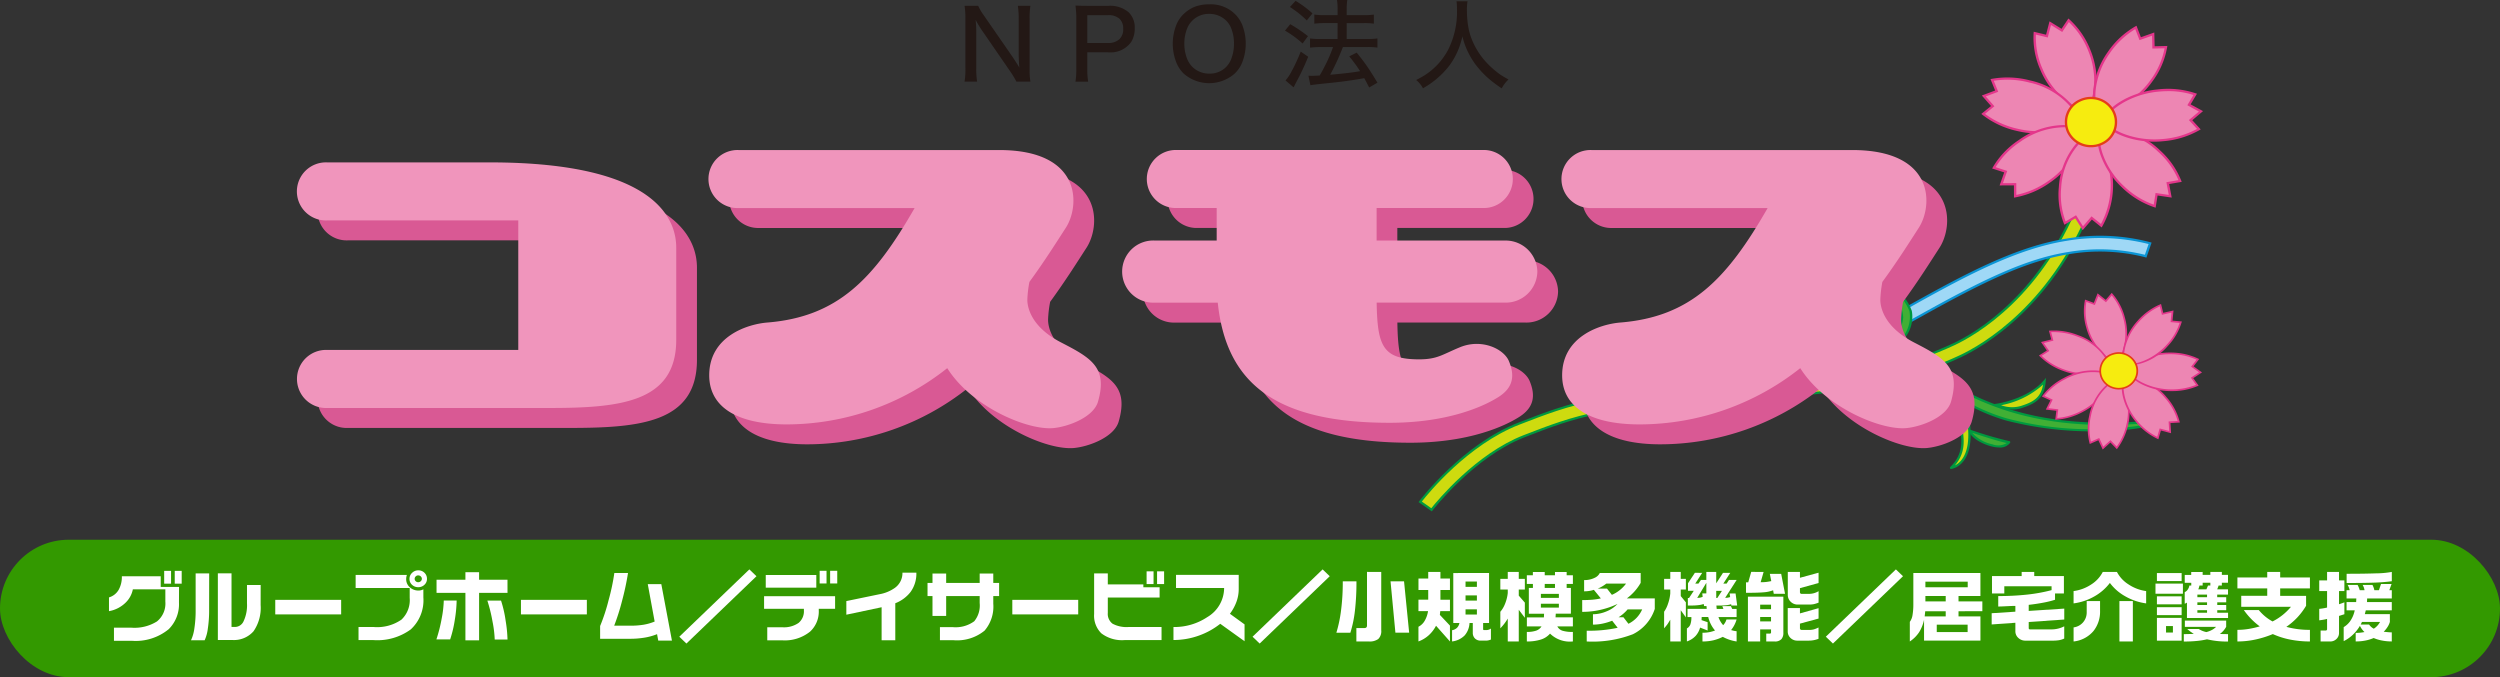 <svg xmlns="http://www.w3.org/2000/svg" width="295.35" height="79.999" viewBox="0 0 295.35 79.999">
  <rect x="0" y="0" width="295.35" height="79.999" fill="#333333" stroke="none"/>
  <g id="ヘッダーロゴ_svg_1" data-name="ヘッダーロゴ@svg*1" transform="translate(-390.999 -18)">
    <g id="ロゴ" transform="translate(390.999 18)">
      <g id="グループ_4023" data-name="グループ 4023" transform="translate(35.083 2.186)">
        <g id="グループ_4015" data-name="グループ 4015" transform="translate(132.504)">
          <g id="グループ_4005" data-name="グループ 4005">
            <g id="グループ_3989" data-name="グループ 3989" transform="translate(72.645)">
              <path id="パス_1272" data-name="パス 1272" d="M763.181,183.036l-1.373-.853-.394,1.527-1.434-.347a9.163,9.163,0,0,0,.766,4.233c1.329,3.23,4.245,5.149,5.251,4.766s1.766-3.7.437-6.932a9.46,9.46,0,0,0-2.454-3.589Z" transform="translate(-759.82 -181.63)" fill="#ed86b3"/>
              <path id="パス_1273" data-name="パス 1273" d="M765.651,192.462a4.168,4.168,0,0,1-2.3-1.109,9.762,9.762,0,0,1-2.786-3.792,9.278,9.278,0,0,1-.775-4.291l.011-.162,1.46.353.408-1.579,1.42.883.813-1.219.123.111a9.592,9.592,0,0,1,2.488,3.638c1.334,3.24.632,6.671-.515,7.109A1,1,0,0,1,765.651,192.462Zm-5.588-9.012a9.1,9.1,0,0,0,.766,4.012,9.491,9.491,0,0,0,2.707,3.685c1.1.9,1.976,1.151,2.362,1.005.917-.349,1.646-3.625.357-6.757a9.389,9.389,0,0,0-2.3-3.428l-.783,1.173-1.326-.824-.381,1.474Z" transform="translate(-759.772 -181.547)" fill="#e4368b"/>
            </g>
            <g id="グループ_3990" data-name="グループ 3990" transform="translate(66.484 6.957)">
              <path id="パス_1274" data-name="パス 1274" d="M753.384,192.939l-1.52.571,1.056,1.2-1.131.916a10,10,0,0,0,4.015,1.882c3.5.852,6.824-.3,7.088-1.309s-2.086-3.543-5.586-4.4a10.244,10.244,0,0,0-4.459-.189Z" transform="translate(-751.569 -191.318)" fill="#ed86b3"/>
              <path id="パス_1275" data-name="パス 1275" d="M758.214,197.889a10.672,10.672,0,0,1-2.52-.3,10.16,10.16,0,0,1-4.071-1.909l-.129-.1,1.153-.933-1.092-1.241,1.572-.591-.547-1.349.165-.031a10.41,10.41,0,0,1,4.521.19,9.2,9.2,0,0,1,5.387,3.438,1.519,1.519,0,0,1,.3,1.122c-.15.575-1.083,1.13-2.433,1.45A10.141,10.141,0,0,1,758.214,197.889Zm-6.281-2.317a9.968,9.968,0,0,0,3.829,1.753,10.229,10.229,0,0,0,4.69.042c1.4-.331,2.126-.868,2.228-1.254a1.306,1.306,0,0,0-.269-.917,8.9,8.9,0,0,0-5.214-3.314,10.179,10.179,0,0,0-4.232-.217l.526,1.3-1.468.551,1.02,1.16Z" transform="translate(-751.494 -191.264)" fill="#e4368b"/>
            </g>
            <g id="グループ_3991" data-name="グループ 3991" transform="translate(79.682 0.856)">
              <path id="パス_1276" data-name="パス 1276" d="M776.421,185.383l-.039-1.572-1.532.542-.51-1.334a9.754,9.754,0,0,0-3.209,2.988c-2.03,2.87-2.041,6.27-1.147,6.854s4.174-.674,6.2-3.548a9.282,9.282,0,0,0,1.71-3.966Z" transform="translate(-769.276 -182.821)" fill="#ed86b3"/>
              <path id="パス_1277" data-name="パス 1277" d="M770.547,193.062a1.262,1.262,0,0,1-.691-.167c-.5-.329-.732-1.387-.584-2.7a9.5,9.5,0,0,1,1.693-4.345,9.888,9.888,0,0,1,3.255-3.028l.144-.082.52,1.359,1.584-.561.041,1.627,1.5-.036-.026.16a9.434,9.434,0,0,1-1.732,4.021C774.561,191.711,771.959,193.061,770.547,193.062Zm3.671-9.921A9.683,9.683,0,0,0,771.2,186a9.22,9.22,0,0,0-1.646,4.223c-.156,1.377.12,2.22.462,2.444.816.534,4.043-.727,6.01-3.512a9.237,9.237,0,0,0,1.659-3.751l-1.447.034-.038-1.519-1.48.524Z" transform="translate(-769.228 -182.742)" fill="#e4368b"/>
            </g>
            <g id="グループ_3992" data-name="グループ 3992" transform="translate(0 20.165)">
              <path id="パス_1278" data-name="パス 1278" d="M662.422,246.71l1.343.946c.048-.065,4.9-6.356,10.941-8.7,6.114-2.369,9.483-3.674,24.951-4.377,15.278-.7,21.774-2.834,26.519-5.039,2.58-1.2,11.363-6.116,16.055-19.069l-1.572-.525c-4.479,12.373-12.77,17.024-15.205,18.156-4.585,2.131-10.894,4.2-25.876,4.879-15.745.72-19.209,2.058-25.5,4.493C667.6,239.989,662.631,246.436,662.422,246.71Z" transform="translate(-662.229 -209.779)" fill="#cedb0f"/>
              <path id="パス_1279" data-name="パス 1279" d="M663.73,247.775l-1.568-1.1.082-.108c.208-.273,5.171-6.74,11.719-9.279,6.294-2.438,9.761-3.781,25.54-4.5,14.958-.681,21.251-2.741,25.823-4.866,2.422-1.125,10.674-5.756,15.135-18.08l.045-.126,1.834.613-.045.127c-4.708,13-13.532,17.94-16.125,19.145-4.759,2.212-11.271,4.354-26.573,5.052-15.448.7-18.807,2-24.906,4.368-5.989,2.32-10.833,8.587-10.879,8.649Zm-1.18-1.161,1.119.788c.677-.852,5.287-6.453,10.918-8.634,6.127-2.373,9.5-3.681,25-4.387,15.251-.7,21.733-2.827,26.465-5.026,2.56-1.189,11.254-6.058,15.938-18.867l-1.31-.438c-4.506,12.327-12.791,16.974-15.229,18.106-4.6,2.137-10.923,4.209-25.931,4.892-15.732.719-19.184,2.056-25.45,4.483C667.966,239.9,663.249,245.721,662.551,246.615Z" transform="translate(-662.162 -209.712)" fill="#00993f"/>
            </g>
            <g id="グループ_3993" data-name="グループ 3993" transform="translate(67.764 12.551)">
              <path id="パス_1280" data-name="パス 1280" d="M754.887,204.677l-.524,1.491,1.634-.006.006,1.422a10.1,10.1,0,0,0,4.075-1.752c2.929-2.032,4.148-5.221,3.514-6.065s-4.161-.74-7.091,1.292a9.6,9.6,0,0,0-3.013,3.167Z" transform="translate(-753.284 -199.132)" fill="#ed86b3"/>
              <path id="パス_1281" data-name="パス 1281" d="M755.794,207.691l-.007-1.449-1.69.007.543-1.541-1.425-.462.08-.142a9.769,9.769,0,0,1,3.055-3.212,9.462,9.462,0,0,1,6.2-1.76,1.65,1.65,0,0,1,1.084.5c.361.481.2,1.526-.409,2.726a9.837,9.837,0,0,1-3.138,3.527,10.245,10.245,0,0,1-4.131,1.776Zm.272-1.72.007,1.394a10.031,10.031,0,0,0,3.853-1.7,9.556,9.556,0,0,0,3.05-3.428c.636-1.243.676-2.126.433-2.449a1.423,1.423,0,0,0-.9-.391,9.152,9.152,0,0,0-5.993,1.713,9.59,9.59,0,0,0-2.891,2.981l1.372.444-.507,1.44Z" transform="translate(-753.214 -199.078)" fill="#e4368b"/>
            </g>
            <g id="グループ_3994" data-name="グループ 3994" transform="translate(75.609 13.719)">
              <path id="パス_1282" data-name="パス 1282" d="M765.826,210.471l.849,1.343,1.045-1.211,1.134.916a9.245,9.245,0,0,0,1.227-4.132c.266-3.464-1.489-6.411-2.57-6.488s-3.264,2.59-3.531,6.054a9.161,9.161,0,0,0,.583,4.258Z" transform="translate(-763.803 -200.763)" fill="#ed86b3"/>
              <path id="パス_1283" data-name="パス 1283" d="M766.609,211.993l-.878-1.389-1.287.753-.06-.151a9.3,9.3,0,0,1-.592-4.316,8.7,8.7,0,0,1,2.586-5.7,1.658,1.658,0,0,1,1.1-.478c.615.044,1.346.83,1.907,2.053a9.882,9.882,0,0,1-.453,8.767l-.083.142-1.156-.932Zm-.784-1.761.82,1.3,1.009-1.17,1.112.9a9.641,9.641,0,0,0,.358-8.382c-.58-1.267-1.258-1.864-1.672-1.893a1.422,1.422,0,0,0-.89.412,8.412,8.412,0,0,0-2.489,5.516,9.09,9.09,0,0,0,.514,4.047Z" transform="translate(-763.755 -200.709)" fill="#e4368b"/>
            </g>
            <g id="グループ_3995" data-name="グループ 3995" transform="translate(80.224 12.933)">
              <path id="パス_1284" data-name="パス 1284" d="M776.971,207.5l1.614.238-.29-1.549,1.455-.253a9.5,9.5,0,0,0-2.5-3.555c-2.589-2.425-6.066-3.023-6.817-2.277s-.039,4.072,2.55,6.493a9.92,9.92,0,0,0,3.766,2.307Z" transform="translate(-770.005 -199.665)" fill="#ed86b3"/>
              <path id="パス_1285" data-name="パス 1285" d="M776.812,209.028l-.159-.052a10.071,10.071,0,0,1-3.817-2.338,9.666,9.666,0,0,1-2.565-3.931c-.423-1.273-.419-2.328.013-2.754a1.666,1.666,0,0,1,1.151-.342,9.428,9.428,0,0,1,5.865,2.616,9.646,9.646,0,0,1,2.534,3.6l.059.152-1.482.258.3,1.6-1.67-.246Zm-5.324-9.146h-.051a1.437,1.437,0,0,0-.953.259c-.289.286-.385,1.165.054,2.484a9.385,9.385,0,0,0,2.493,3.819,9.859,9.859,0,0,0,3.554,2.222l.22-1.376,1.558.23-.28-1.5,1.426-.248a9.454,9.454,0,0,0-2.407-3.354A9.1,9.1,0,0,0,771.487,199.882Z" transform="translate(-769.956 -199.612)" fill="#e4368b"/>
            </g>
            <g id="グループ_3996" data-name="グループ 3996" transform="translate(80.975 8.313)">
              <path id="パス_1286" data-name="パス 1286" d="M781.249,196.909l1.228-1.039-1.419-.777.735-1.234a10.2,10.2,0,0,0-4.44-.445c-3.593.35-6.306,2.525-6.2,3.561s3.22,2.642,6.812,2.295a10.141,10.141,0,0,0,4.258-1.3Z" transform="translate(-771.013 -193.213)" fill="#ed86b3"/>
              <path id="パス_1287" data-name="パス 1287" d="M776.914,199.4c-3.175,0-5.834-1.4-5.945-2.465-.124-1.181,2.719-3.358,6.323-3.709a10.351,10.351,0,0,1,4.5.452l.159.054-.749,1.256,1.467.8-1.27,1.075.995,1.085-.144.084a10.3,10.3,0,0,1-4.316,1.314C777.59,199.383,777.249,199.4,776.914,199.4Zm1.666-5.97c-.4,0-.823.022-1.26.065-3.483.339-6.17,2.469-6.072,3.413s3.178,2.509,6.659,2.174a10.093,10.093,0,0,0,4.053-1.193L781,196.842l1.185-1-1.369-.751.721-1.21A9.5,9.5,0,0,0,778.58,193.429Z" transform="translate(-770.965 -193.159)" fill="#e4368b"/>
            </g>
            <g id="グループ_3997" data-name="グループ 3997" transform="translate(76.343 9.254)">
              <path id="パス_1288" data-name="パス 1288" d="M770.552,196.273a2.8,2.8,0,0,1-1.378,3.8,3.01,3.01,0,0,1-3.95-1.322,2.8,2.8,0,0,1,1.378-3.8A3.011,3.011,0,0,1,770.552,196.273Z" transform="translate(-764.789 -194.527)" fill="#f6ec0f"/>
              <path id="パス_1289" data-name="パス 1289" d="M767.841,200.435a3.112,3.112,0,0,1-2.792-1.682,2.937,2.937,0,0,1,1.442-3.983,3.192,3.192,0,0,1,2.369-.13,3.042,3.042,0,0,1,1.77,1.519h0a2.934,2.934,0,0,1-1.443,3.979A3.194,3.194,0,0,1,767.841,200.435Zm-.005-5.692a2.892,2.892,0,0,0-1.222.271,2.67,2.67,0,0,0-1.312,3.621,2.872,2.872,0,0,0,3.762,1.259,2.667,2.667,0,0,0,1.313-3.617h0a2.77,2.77,0,0,0-1.61-1.382A2.938,2.938,0,0,0,767.836,194.744Z" transform="translate(-764.741 -194.473)" fill="#e53d19"/>
            </g>
            <g id="グループ_3998" data-name="グループ 3998" transform="translate(29.792 25.684)">
              <path id="パス_1290" data-name="パス 1290" d="M702.453,232.15c.115.088,2.865,2.121,8.824,2.259,4.49.1,11.375-2.423,20.464-7.492,7.525-4.2,12.549-6.625,17.536-7.416a21.8,21.8,0,0,1,9.087.367l.525-1.519a23.092,23.092,0,0,0-9.884-.425c-5.764.912-11.606,3.986-18.1,7.608-8.821,4.923-15.412,7.37-19.59,7.275-5.352-.121-7.812-1.9-7.838-1.917Z" transform="translate(-702.259 -217.473)" fill="#9fd8f6"/>
              <path id="パス_1291" data-name="パス 1291" d="M711.469,234.493c-.089,0-.175,0-.262,0-6.02-.138-8.792-2.2-8.907-2.287l-.108-.082,1.2-1.471.109.083c.024.017,2.453,1.768,7.755,1.888,4.166.094,10.721-2.347,19.518-7.257,6.506-3.63,12.363-6.709,18.147-7.624a23.412,23.412,0,0,1,9.951.43l.13.043-.613,1.771-.132-.042a21.628,21.628,0,0,0-9.021-.362c-4.97.789-9.981,3.21-17.49,7.4C722.8,231.967,715.986,234.493,711.469,234.493Zm-8.886-2.421c.571.388,3.293,2.028,8.631,2.151,4.459.1,11.321-2.415,20.391-7.474,7.537-4.206,12.572-6.637,17.583-7.432a22.273,22.273,0,0,1,9.021.333l.438-1.267a23.522,23.522,0,0,0-9.686-.38c-5.737.908-11.57,3.975-18.052,7.591-8.678,4.842-15.211,7.3-19.426,7.3-.08,0-.159,0-.238,0-4.744-.107-7.258-1.521-7.805-1.869Z" transform="translate(-702.192 -217.421)" fill="#0a94d4"/>
            </g>
            <g id="グループ_4004" data-name="グループ 4004" transform="translate(50.967 31.358)">
              <g id="グループ_3999" data-name="グループ 3999" transform="translate(14.047 17.22)">
                <path id="パス_1292" data-name="パス 1292" d="M749.7,249.585a43.851,43.851,0,0,0,4.617,1.345s-.467.765-1.993.378S749.807,250.086,749.7,249.585Z" transform="translate(-749.566 -249.451)" fill="#41af35"/>
                <path id="パス_1293" data-name="パス 1293" d="M753.084,251.5a3.428,3.428,0,0,1-.839-.115c-1.53-.387-2.6-1.249-2.723-1.826a.13.13,0,0,1,.045-.127.143.143,0,0,1,.137-.025,43.912,43.912,0,0,0,4.585,1.339.137.137,0,0,1,.109.073.128.128,0,0,1-.005.127A1.474,1.474,0,0,1,753.084,251.5Zm-3.172-1.739a4.342,4.342,0,0,0,2.4,1.366,1.9,1.9,0,0,0,1.683-.157C752.971,250.769,750.73,250.033,749.912,249.76Z" transform="translate(-749.518 -249.398)" fill="#00993f"/>
              </g>
              <g id="グループ_4000" data-name="グループ 4000" transform="translate(0 7.227)">
                <path id="パス_1294" data-name="パス 1294" d="M730.831,240.682s2.408-4.486,5-4.978c3.575-.679,3.477,3.406,10.873,6.479,6.181,2.567,12.75,3.037,20.187,2.3l.06.291a38.438,38.438,0,0,1-17.783-.5c-7.455-1.917-10.357-7.968-13.634-7.346C733.8,237.257,730.831,240.682,730.831,240.682Z" transform="translate(-730.692 -235.495)" fill="#41af35"/>
                <path id="パス_1295" data-name="パス 1295" d="M759.3,245.634a41.117,41.117,0,0,1-10.215-1.284,22.327,22.327,0,0,1-8.791-4.94c-1.845-1.5-3.3-2.686-4.779-2.4-1.665.316-4.6,3.674-4.628,3.709a.141.141,0,0,1-.182.025.13.13,0,0,1-.047-.172c.1-.185,2.469-4.55,5.1-5.048,1.863-.354,2.765.532,4.13,1.871a19.57,19.57,0,0,0,6.825,4.616c5.679,2.36,12.071,3.086,20.118,2.29a.133.133,0,0,1,.15.107l.06.291a.133.133,0,0,1-.1.155A33.3,33.3,0,0,1,759.3,245.634ZM735.963,236.7c1.426,0,2.809,1.125,4.512,2.509a22.087,22.087,0,0,0,8.684,4.886,39.012,39.012,0,0,0,17.586.531l-.01-.047c-8.034.78-14.435.043-20.13-2.323a19.811,19.811,0,0,1-6.912-4.674c-1.35-1.324-2.168-2.123-3.879-1.8-1.682.319-3.313,2.413-4.206,3.761,1.029-1.051,2.692-2.578,3.856-2.8A2.64,2.64,0,0,1,735.963,236.7Z" transform="translate(-730.644 -235.442)" fill="#00993f"/>
              </g>
              <g id="グループ_4001" data-name="グループ 4001" transform="translate(16.962 11.099)">
                <path id="パス_1296" data-name="パス 1296" d="M754,244.186s3.628-.5,5.607-2.776c-.148,2.03-1.308,2.574-2.731,3.035A4,4,0,0,1,754,244.186Z" transform="translate(-753.581 -241.008)" fill="#cedb0f"/>
                <path id="パス_1297" data-name="パス 1297" d="M755.665,244.587a4.276,4.276,0,0,1-1.874-.445l-.356-.193.4-.056c.036-.005,3.6-.516,5.52-2.728l.275-.316-.03.412c-.155,2.118-1.371,2.68-2.825,3.151A3.545,3.545,0,0,1,755.665,244.587Zm-1.336-.508a3.732,3.732,0,0,0,2.36.08c1.3-.422,2.334-.886,2.592-2.51A10.2,10.2,0,0,1,754.329,244.079Z" transform="translate(-753.435 -240.849)" fill="#00993f"/>
              </g>
              <g id="グループ_4002" data-name="グループ 4002" transform="translate(11.127 12.195)">
                <path id="パス_1298" data-name="パス 1298" d="M745.807,242.567a18.128,18.128,0,0,1,1.789,4.44c.424,2.064.316,3.535-1.134,4.956,0,0,2.457-.285,2.149-4.627a2.127,2.127,0,0,0-.022-.254C747.846,243.46,745.543,242.945,745.807,242.567Z" transform="translate(-745.644 -242.433)" fill="#cedb0f"/>
                <path id="パス_1299" data-name="パス 1299" d="M746.413,252.043a.139.139,0,0,1-.124-.074.129.129,0,0,1,.025-.152c1.449-1.422,1.494-2.905,1.1-4.838a17.124,17.124,0,0,0-1.593-4.067c-.19-.168-.29-.311-.176-.473a.172.172,0,0,1,.121-.059.139.139,0,0,1,.115.069s.066.112.165.3l.165.133a6.484,6.484,0,0,1,2.467,4.12,1.358,1.358,0,0,1,.021.2l0,.073c.314,4.419-2.164,4.757-2.271,4.77Zm-.057-8.687a16.025,16.025,0,0,1,1.328,3.572c.38,1.846.368,3.3-.812,4.692.665-.331,1.765-1.333,1.552-4.327l-.005-.08a1.041,1.041,0,0,0-.015-.157A6.19,6.19,0,0,0,746.356,243.356Zm-.6-.842.115.074Z" transform="translate(-745.595 -242.38)" fill="#00993f"/>
              </g>
              <g id="グループ_4003" data-name="グループ 4003" transform="translate(3.999)">
                <path id="パス_1300" data-name="パス 1300" d="M736.2,233.217s1.949-1.876,2.016-3.845-1.973-3.5-1.76-3.807,2.491,1.65,2.773,3.028S738.97,232.2,736.2,233.217Z" transform="translate(-736.065 -225.4)" fill="#41af35"/>
                <path id="パス_1301" data-name="パス 1301" d="M736.156,233.3a.14.14,0,0,1-.116-.061.13.13,0,0,1,.018-.167c.019-.019,1.911-1.862,1.976-3.754a4.881,4.881,0,0,0-1.324-3c-.349-.45-.541-.7-.414-.881a.238.238,0,0,1,.26-.083,5.936,5.936,0,0,1,2.765,3.16c.258,1.255-.109,3.674-3.116,4.774A.144.144,0,0,1,736.156,233.3Zm.385-7.673a6.137,6.137,0,0,0,.39.535,5.161,5.161,0,0,1,1.379,3.164,6.192,6.192,0,0,1-1.627,3.472,3.873,3.873,0,0,0,2.365-4.229A5.984,5.984,0,0,0,736.542,225.624Z" transform="translate(-736.018 -225.347)" fill="#00993f"/>
              </g>
            </g>
          </g>
          <g id="グループ_4014" data-name="グループ 4014" transform="translate(73.296 32.413)">
            <g id="グループ_4006" data-name="グループ 4006" transform="translate(5.3)">
              <path id="パス_1302" data-name="パス 1302" d="M770.4,227.848l-.93-.744-.43,1.088-1.02-.376a6.744,6.744,0,0,0,.172,3.174c.68,2.486,2.644,4.143,3.418,3.948s1.638-2.568.959-5.054a6.91,6.91,0,0,0-1.471-2.845Z" transform="translate(-767.804 -226.882)" fill="#ed86b3"/>
              <path id="パス_1303" data-name="パス 1303" d="M771.442,234.991c-.944,0-2.74-1.688-3.382-4.038a6.843,6.843,0,0,1-.173-3.218l.023-.117,1.039.383.445-1.125.962.77.709-.825.08.092a7,7,0,0,1,1.492,2.884c.68,2.494-.15,4.954-1.033,5.177A.7.7,0,0,1,771.442,234.991Zm-3.373-7.1a6.7,6.7,0,0,0,.192,3.012c.658,2.409,2.584,4.053,3.291,3.876s1.543-2.522.885-4.932a6.864,6.864,0,0,0-1.371-2.713l-.682.794-.9-.718-.415,1.05Z" transform="translate(-767.768 -226.82)" fill="#e4368b"/>
            </g>
            <g id="グループ_4007" data-name="グループ 4007" transform="translate(0 4.443)">
              <path id="パス_1304" data-name="パス 1304" d="M762.281,234.2l-1.168.29.665.972-.915.576a7.307,7.307,0,0,0,2.775,1.725c2.493.924,5.039.359,5.327-.358s-1.206-2.781-3.7-3.7a7.551,7.551,0,0,0-3.258-.518Z" transform="translate(-760.702 -233.065)" fill="#ed86b3"/>
              <path id="パス_1305" data-name="パス 1305" d="M766.291,238.308a7.994,7.994,0,0,1-2.745-.492,7.412,7.412,0,0,1-2.813-1.749l-.086-.087.932-.586-.688-1.005,1.209-.3-.277-1.037.124-.009a7.7,7.7,0,0,1,3.3.526,6.72,6.72,0,0,1,3.64,2.984,1.121,1.121,0,0,1,.116.849C768.8,237.912,767.7,238.308,766.291,238.308Zm-5.321-2.292a7.279,7.279,0,0,0,2.65,1.614c2.417.895,4.931.353,5.193-.3a.959.959,0,0,0-.113-.7,6.506,6.506,0,0,0-3.525-2.88,7.531,7.531,0,0,0-3.089-.52l.266,1-1.128.28.642.939Z" transform="translate(-760.647 -233.025)" fill="#e4368b"/>
            </g>
            <g id="グループ_4008" data-name="グループ 4008" transform="translate(0.345 9.147)">
              <path id="パス_1306" data-name="パス 1306" d="M762.307,243.148l-.523,1.05,1.2.135-.127,1.045a7.517,7.517,0,0,0,3.153-.939c2.339-1.243,3.528-3.481,3.141-4.156s-2.987-.9-5.327.344a7.207,7.207,0,0,0-2.505,2.069Z" transform="translate(-761.165 -239.635)" fill="#ed86b3"/>
              <path id="パス_1307" data-name="パス 1307" d="M762.688,245.444l.129-1.065-1.243-.139.54-1.086-1-.46.072-.1a7.317,7.317,0,0,1,2.539-2.1,7.038,7.038,0,0,1,4.718-.765,1.206,1.206,0,0,1,.752.46c.221.384.01,1.138-.552,1.967a7.374,7.374,0,0,1-2.63,2.324,7.635,7.635,0,0,1-3.2.951Zm-.8-1.37,1.16.13-.124,1.025a7.494,7.494,0,0,0,2.986-.918,7.169,7.169,0,0,0,2.556-2.258c.582-.859.693-1.5.544-1.762a1.04,1.04,0,0,0-.627-.364,6.808,6.808,0,0,0-4.559.747,7.179,7.179,0,0,0-2.4,1.944l.966.443Z" transform="translate(-761.111 -239.596)" fill="#e4368b"/>
            </g>
            <g id="グループ_4009" data-name="グループ 4009" transform="translate(5.761 10.284)">
              <path id="パス_1308" data-name="パス 1308" d="M769.73,248.219l.5,1.058.88-.8.749.769a6.9,6.9,0,0,0,1.281-2.93c.515-2.522-.5-4.835-1.29-4.984s-2.636,1.624-3.15,4.146a6.756,6.756,0,0,0,.036,3.177Z" transform="translate(-768.424 -241.223)" fill="#ed86b3"/>
              <path id="パス_1309" data-name="パス 1309" d="M770.159,249.407l-.517-1.095-1.014.444-.031-.116a6.875,6.875,0,0,1-.037-3.221,6.508,6.508,0,0,1,2.424-3.966,1.247,1.247,0,0,1,.849-.258c.449.084.913.725,1.212,1.672a7.341,7.341,0,0,1-1.139,6.4l-.074.1-.764-.784Zm-.414-1.36.482,1.022.85-.773.734.754A6.86,6.86,0,0,0,773,246.258a6.744,6.744,0,0,0-.154-3.334c-.31-.98-.752-1.477-1.054-1.533a1.054,1.054,0,0,0-.693.228,6.292,6.292,0,0,0-2.335,3.839,6.733,6.733,0,0,0,0,3.017Z" transform="translate(-768.388 -241.184)" fill="#e4368b"/>
            </g>
            <g id="グループ_4010" data-name="グループ 4010" transform="translate(9.782 9.906)">
              <path id="パス_1310" data-name="パス 1310" d="M778.378,246.928l1.165.312-.071-1.161,1.092-.062a6.965,6.965,0,0,0-1.509-2.824c-1.678-2-4.177-2.737-4.8-2.253s-.4,2.987,1.276,4.987a7.246,7.246,0,0,0,2.553,2.015Z" transform="translate(-773.829 -240.695)" fill="#ed86b3"/>
              <path id="パス_1311" data-name="パス 1311" d="M778.114,248.043l-.112-.052a7.359,7.359,0,0,1-2.588-2.042c-1.682-2-1.971-4.575-1.26-5.128a1.25,1.25,0,0,1,.876-.153,6.852,6.852,0,0,1,4.068,2.421,7.066,7.066,0,0,1,1.529,2.864l.029.116-1.112.063.073,1.2-1.2-.324Zm-3.327-7.188a.842.842,0,0,0-.5.122c-.567.442-.334,2.91,1.291,4.846a7.188,7.188,0,0,0,2.4,1.934l.288-.992,1.125.3-.068-1.122,1.07-.06a6.926,6.926,0,0,0-1.459-2.67,6.624,6.624,0,0,0-3.928-2.348C774.93,240.859,774.856,240.855,774.787,240.855Z" transform="translate(-773.791 -240.656)" fill="#e4368b"/>
            </g>
            <g id="グループ_4011" data-name="グループ 4011" transform="translate(10.57 7.05)">
              <path id="パス_1312" data-name="パス 1312" d="M782.407,239.706l1-.658-.97-.692.653-.843a7.513,7.513,0,0,0-3.22-.705c-2.671-.049-4.864,1.317-4.879,2.088s2.123,2.214,4.792,2.266a7.561,7.561,0,0,0,3.246-.589Z" transform="translate(-774.884 -236.707)" fill="#ed86b3"/>
              <path id="パス_1313" data-name="パス 1313" d="M779.934,241.223h-.192a7.722,7.722,0,0,1-3.452-.877c-.9-.481-1.451-1.053-1.442-1.491.016-.863,2.225-2.186,4.844-2.186h.141a7.624,7.624,0,0,1,3.264.716l.111.053-.665.859,1,.716-1.031.681.631.883-.114.049A7.575,7.575,0,0,1,779.934,241.223Zm-.239-4.357c-2.53,0-4.625,1.3-4.639,1.99-.007.294.4.815,1.335,1.313a7.929,7.929,0,0,0,6.442.32l-.607-.85.963-.635-.937-.668.641-.827a7.479,7.479,0,0,0-3.063-.643Z" transform="translate(-774.849 -236.667)" fill="#e4368b"/>
            </g>
            <g id="グループ_4012" data-name="グループ 4012" transform="translate(9.864 1.313)">
              <path id="パス_1314" data-name="パス 1314" d="M779.735,230.763l.115-1.159-1.175.268-.252-1.022a7.291,7.291,0,0,0-2.632,1.922c-1.755,1.934-2.076,4.43-1.474,4.936s3.129-.14,4.884-2.076a6.962,6.962,0,0,0,1.621-2.768Z" transform="translate(-773.936 -228.709)" fill="#ed86b3"/>
              <path id="パス_1315" data-name="パス 1315" d="M774.931,235.92a1.115,1.115,0,0,1-.716-.193c-.339-.284-.41-1.081-.181-2.03a7.089,7.089,0,0,1,1.644-3.046,7.4,7.4,0,0,1,2.669-1.948l.114-.048.257,1.042,1.215-.277-.12,1.2,1.108.1-.034.116a7.05,7.05,0,0,1-1.643,2.805A6.693,6.693,0,0,1,774.931,235.92Zm3.385-6.985a7.236,7.236,0,0,0-2.482,1.846,6.9,6.9,0,0,0-1.6,2.96c-.241,1-.116,1.641.115,1.835.551.46,3.035-.19,4.737-2.067a6.91,6.91,0,0,0,1.564-2.614l-1.065-.1.111-1.12-1.135.258Z" transform="translate(-773.901 -228.654)" fill="#e4368b"/>
            </g>
            <g id="グループ_4013" data-name="グループ 4013" transform="translate(7.133 7.008)">
              <path id="パス_1316" data-name="パス 1316" d="M774.631,238.173a2.086,2.086,0,0,1-1.362,2.672,2.209,2.209,0,0,1-2.779-1.307,2.087,2.087,0,0,1,1.361-2.675A2.21,2.21,0,0,1,774.631,238.173Z" transform="translate(-770.267 -236.649)" fill="#f6ec0f"/>
              <path id="パス_1317" data-name="パス 1317" d="M772.521,241.02a2.361,2.361,0,0,1-1.005-.226,2.217,2.217,0,0,1-1.16-1.264,2.189,2.189,0,0,1,1.427-2.8,2.318,2.318,0,0,1,2.912,1.372h0a2.112,2.112,0,0,1-.111,1.682,2.252,2.252,0,0,1-1.317,1.116A2.382,2.382,0,0,1,772.521,241.02Zm0-4.21a2.14,2.14,0,0,0-.674.108,1.991,1.991,0,0,0-1.3,2.548,2.016,2.016,0,0,0,1.055,1.15,2.151,2.151,0,0,0,1.593.1,2.052,2.052,0,0,0,1.2-1.015,1.922,1.922,0,0,0,.1-1.529A2.086,2.086,0,0,0,772.523,236.809Z" transform="translate(-770.232 -236.609)" fill="#e53d19"/>
            </g>
          </g>
        </g>
        <g id="グループ_4022" data-name="グループ 4022" transform="translate(0 15.538)">
          <g id="グループ_4018" data-name="グループ 4018" transform="translate(2.448 2.354)">
            <g id="グループ_4017" data-name="グループ 4017">
              <g id="グループ_4016" data-name="グループ 4016" transform="translate(0 1.462)">
                <path id="パス_1318" data-name="パス 1318" d="M510.193,208.58H490.974a3.431,3.431,0,1,0,0,6.856h22.581v15.3H490.974a3.433,3.433,0,1,0,0,6.86h26.12c8.408,0,15.123-.616,15.123-8.045V218.663C532.217,215.714,530.414,208.58,510.193,208.58Z" transform="translate(-487.41 -208.58)" fill="#d95994"/>
              </g>
              <path id="パス_1319" data-name="パス 1319" d="M667.455,220.9a3.746,3.746,0,0,0-3.811-3.673h-15.18V213.39h12.518a3.429,3.429,0,1,0,0-6.852H624.892a3.429,3.429,0,1,0,0,6.852h4.682v3.842h-7.348a3.672,3.672,0,1,0,0,7.338H629.7c.968,9.191,6.393,14.194,20.3,14.194,8.3,0,12.5-2.814,12.962-3.109,1.613-1.072,1.865-2.434,1.135-4.18-.612-1.461-3.238-2.691-5.8-1.63-2.085.858-2.651,1.423-4.814,1.423-4.289,0-4.927-1.557-5.014-6.7h15.164A3.74,3.74,0,0,0,667.455,220.9Z" transform="translate(-520.915 -206.538)" fill="#d95994"/>
              <path id="パス_1320" data-name="パス 1320" d="M594.391,229.268c-3.546-1.835-3.983-4.159-3.983-5.033a13.53,13.53,0,0,1,.246-2.117c1.824-2.5,3.24-4.76,4.289-6.378,1.691-2.6,1.98-9.2-7.867-9.2H556.3a3.429,3.429,0,1,0,0,6.852h20.784c-4.843,8.455-9.124,12.858-17.421,13.526-2.334.193-6.845,1.629-6.845,6.234,0,3.618,3.085,5.8,9.165,5.8a30.592,30.592,0,0,0,18.956-6.645c2.88,4.583,9.519,7.374,12.555,7.078,1.722-.165,4.726-1.267,5.257-3.128C599.919,232.214,597.938,231.1,594.391,229.268Z" transform="translate(-504.12 -206.538)" fill="#d95994"/>
              <path id="パス_1321" data-name="パス 1321" d="M729.793,229.268c-3.546-1.835-3.979-4.159-3.979-5.033a13.891,13.891,0,0,1,.24-2.117c1.829-2.5,3.246-4.76,4.293-6.378,1.693-2.6,1.982-9.2-7.863-9.2H691.711a3.429,3.429,0,1,0,0,6.852H712.5c-4.844,8.455-9.124,12.858-17.421,13.526-2.341.193-6.855,1.629-6.855,6.234,0,3.618,3.089,5.8,9.171,5.8a30.615,30.615,0,0,0,18.961-6.645c2.88,4.583,9.519,7.374,12.548,7.078,1.729-.165,4.727-1.267,5.261-3.128C735.318,232.214,733.34,231.1,729.793,229.268Z" transform="translate(-538.752 -206.538)" fill="#d95994"/>
            </g>
          </g>
          <g id="グループ_4021" data-name="グループ 4021">
            <g id="グループ_4020" data-name="グループ 4020">
              <g id="グループ_4019" data-name="グループ 4019" transform="translate(0 1.461)">
                <path id="パス_1322" data-name="パス 1322" d="M506.9,205.291H487.686a3.431,3.431,0,1,0,0,6.856h22.581v15.3H487.686a3.432,3.432,0,1,0,0,6.859h26.12c8.408,0,15.123-.617,15.123-8.045v-10.89C528.929,212.425,527.125,205.291,506.9,205.291Z" transform="translate(-484.121 -205.291)" fill="#f095bc"/>
              </g>
              <path id="パス_1323" data-name="パス 1323" d="M664.166,217.616a3.744,3.744,0,0,0-3.81-3.672h-15.18V210.1h12.519a3.429,3.429,0,1,0,0-6.852H621.6a3.429,3.429,0,1,0,0,6.852h4.682v3.842h-7.348a3.672,3.672,0,1,0,0,7.338h7.475c.966,9.193,6.391,14.194,20.3,14.194,8.3,0,12.5-2.813,12.962-3.108,1.613-1.072,1.865-2.433,1.134-4.18-.612-1.462-3.237-2.692-5.795-1.631-2.084.858-2.652,1.424-4.814,1.424-4.29,0-4.927-1.557-5.014-6.7h15.164A3.739,3.739,0,0,0,664.166,217.616Z" transform="translate(-517.626 -203.25)" fill="#f095bc"/>
              <path id="パス_1324" data-name="パス 1324" d="M591.1,225.98c-3.545-1.835-3.982-4.158-3.982-5.032a13.556,13.556,0,0,1,.246-2.117c1.826-2.5,3.24-4.76,4.29-6.378,1.691-2.6,1.98-9.2-7.867-9.2H553.017a3.429,3.429,0,1,0,0,6.852H573.8c-4.844,8.454-9.124,12.858-17.421,13.526-2.335.193-6.844,1.629-6.844,6.234,0,3.618,3.085,5.8,9.164,5.8a30.584,30.584,0,0,0,18.957-6.645c2.88,4.583,9.519,7.375,12.554,7.079,1.724-.166,4.727-1.267,5.258-3.129C596.63,228.925,594.65,227.813,591.1,225.98Z" transform="translate(-500.831 -203.25)" fill="#f095bc"/>
              <path id="パス_1325" data-name="パス 1325" d="M726.5,225.98c-3.545-1.835-3.978-4.158-3.978-5.032a13.874,13.874,0,0,1,.24-2.117c1.829-2.5,3.246-4.76,4.293-6.378,1.693-2.6,1.983-9.2-7.861-9.2H688.423a3.429,3.429,0,1,0,0,6.852h20.786c-4.843,8.454-9.124,12.858-17.422,13.526-2.341.193-6.855,1.629-6.855,6.234,0,3.618,3.09,5.8,9.17,5.8a30.605,30.605,0,0,0,18.962-6.645c2.881,4.583,9.52,7.375,12.549,7.079,1.729-.166,4.727-1.267,5.262-3.129C732.029,228.925,730.052,227.813,726.5,225.98Z" transform="translate(-535.463 -203.25)" fill="#f095bc"/>
            </g>
          </g>
        </g>
      </g>
      <g id="グループ_4024" data-name="グループ 4024" transform="translate(113.953)">
        <path id="パス_1326" data-name="パス 1326" d="M596.566,186.754q-.058-.666-.076-1.561v-4.268a9.722,9.722,0,0,0-.1-1.471h1.482a9.577,9.577,0,0,0-.093,1.476v6.074a8.081,8.081,0,0,0,.093,1.4h-1.657a10.015,10.015,0,0,0-.691-1.152l-3.373-4.894a12.62,12.62,0,0,1-.749-1.247,13.091,13.091,0,0,1,.075,1.493v4.223a9.589,9.589,0,0,0,.1,1.577h-1.483a8.452,8.452,0,0,0,.1-1.583v-5.967a8.966,8.966,0,0,0-.1-1.4h1.611a6.293,6.293,0,0,0,.674,1.141l3.32,4.8Q596.229,186.173,596.566,186.754Z" transform="translate(-590.095 -178.767)" fill="#231815"/>
        <path id="パス_1327" data-name="パス 1327" d="M607.7,188.4a9.116,9.116,0,0,0,.1-1.4v-6.181a11.747,11.747,0,0,0-.1-1.409q.611.033,1.424.034H611.6a3.337,3.337,0,0,1,2.4.778,2.5,2.5,0,0,1,.7,1.89,2.933,2.933,0,0,1-.424,1.611,3,3,0,0,1-2.744,1.209H609.1v2.053a8.369,8.369,0,0,0,.1,1.415Zm1.4-4.569h2.436a1.911,1.911,0,0,0,1.337-.431,1.6,1.6,0,0,0,.465-1.247,1.577,1.577,0,0,0-.412-1.158,1.884,1.884,0,0,0-1.39-.447H609.1Z" transform="translate(-594.597 -178.754)" fill="#231815"/>
        <path id="パス_1328" data-name="パス 1328" d="M627.506,179.205a4.07,4.07,0,0,1,2.942,1.107,3.857,3.857,0,0,1,.9,1.314,6.114,6.114,0,0,1-.006,4.464,3.759,3.759,0,0,1-.906,1.32,4.571,4.571,0,0,1-5.978,0,3.811,3.811,0,0,1-.877-1.292,6.078,6.078,0,0,1-.012-4.492,3.668,3.668,0,0,1,.9-1.309,4,4,0,0,1,1.448-.883A5.038,5.038,0,0,1,627.506,179.205Zm-.087,1.13a2.745,2.745,0,0,0-2.576,1.723,4.839,4.839,0,0,0-.332,1.8,4.782,4.782,0,0,0,.338,1.8,2.671,2.671,0,0,0,1.157,1.354,2.8,2.8,0,0,0,1.459.38,2.679,2.679,0,0,0,1.919-.722,2.729,2.729,0,0,0,.645-.951,4.886,4.886,0,0,0,.349-1.856,4.962,4.962,0,0,0-.331-1.829,2.615,2.615,0,0,0-1.134-1.314A2.869,2.869,0,0,0,627.419,180.335Z" transform="translate(-598.547 -178.696)" fill="#231815"/>
        <path id="パス_1329" data-name="パス 1329" d="M641.578,181.352a16.763,16.763,0,0,1,2.093,1.415l-.633.867a11.627,11.627,0,0,0-2.082-1.521ZM643.7,185.2a29.3,29.3,0,0,1-1.471,3.115q-.029.05-.25.5L641.02,188a5.105,5.105,0,0,0,.709-1.062,19.4,19.4,0,0,0,1.087-2.35Zm-1.488-6.606a12.081,12.081,0,0,1,1.994,1.483l-.674.833a11.208,11.208,0,0,0-.889-.8,12.656,12.656,0,0,0-1.105-.788Zm4.96,2.629h-1.529a9.163,9.163,0,0,0-1.221.067v-1.074a8.172,8.172,0,0,0,1.233.067h1.518v-.616a7.033,7.033,0,0,0-.07-1.174h1.215a7.809,7.809,0,0,0-.07,1.174v.616h2.047a8.249,8.249,0,0,0,1.163-.067v1.074a7.607,7.607,0,0,0-1.151-.067h-2.059V183.1H650.7a8.025,8.025,0,0,0,1.18-.067v1.085a7.876,7.876,0,0,0-1.169-.067H647.8a26.827,26.827,0,0,1-1.424,3.127l-.081.146.122-.011q2.3-.2,3.413-.414a18.213,18.213,0,0,0-1.279-1.745l.878-.442q.727.884,1.3,1.723.518.761,1.151,1.829l-.977.565q-.343-.671-.581-1.1l-.262.045q-1.9.34-4.023.542-1.687.174-2.076.246l-.232-1.124c.143.011.277.016.4.016q.285,0,.93-.039.366-.622.732-1.36a17.155,17.155,0,0,0,.843-2h-1.471a10.805,10.805,0,0,0-1.244.067v-1.085a9.652,9.652,0,0,0,1.256.067h1.995Z" transform="translate(-603.103 -178.494)" fill="#231815"/>
        <path id="パス_1330" data-name="パス 1330" d="M661.779,188.007q.641-.33.986-.548a8.03,8.03,0,0,0,2.793-3.026,9.963,9.963,0,0,0,1.047-4.771,7.364,7.364,0,0,0-.053-.956h1.3a6.014,6.014,0,0,0-.075,1.113,12.113,12.113,0,0,0,.11,1.572,7.56,7.56,0,0,0,.43,1.717,8.9,8.9,0,0,0,1.919,2.987,10.562,10.562,0,0,0,1.5,1.281q.326.223.953.565a4.005,4.005,0,0,0-.8,1.052,16.42,16.42,0,0,1-1.529-1.141,11.151,11.151,0,0,1-1.547-1.655,9.249,9.249,0,0,1-1.57-3.345,9.814,9.814,0,0,1-.337,1.186,8.772,8.772,0,0,1-1.128,2.164,9.616,9.616,0,0,1-1.57,1.656,9.729,9.729,0,0,1-1.017.76q-.227.146-.605.369A3.077,3.077,0,0,0,661.779,188.007Z" transform="translate(-608.429 -178.554)" fill="#231815"/>
      </g>
      <rect id="長方形_2693" data-name="長方形 2693" width="295.35" height="16.236" rx="8.118" transform="translate(0 63.764)" fill="#390"/>
      <g id="グループ_4025" data-name="グループ 4025" transform="translate(12.867 67.267)">
        <path id="パス_1331" data-name="パス 1331" d="M462.548,276.439a4.159,4.159,0,0,1-1.209,3.144,6.138,6.138,0,0,1-4.384,1.372h-2.088v-1.545h2.079a5.006,5.006,0,0,0,3-.74,2.719,2.719,0,0,0,.992-2.332v-1.463H457.1a2.969,2.969,0,0,1-.8,1.518,3.722,3.722,0,0,1-2.021,1.064V275.83a1.944,1.944,0,0,0,1.129-.872,3.092,3.092,0,0,0,.391-1.627h4.592v1.264h2.164Zm-.935-2.227H460.8V272.7h.813Zm1.256,0h-.822V272.7h.822Z" transform="translate(-454.271 -272.521)" fill="#fff"/>
        <path id="パス_1332" data-name="パス 1332" d="M469.441,277.368a14.318,14.318,0,0,1-.156,2.286,4.632,4.632,0,0,1-.373,1.35H467.3a4.754,4.754,0,0,0,.392-1.359,13.6,13.6,0,0,0,.156-2.232v-4.309h1.6Zm6.085-.527a4.856,4.856,0,0,1-.837,3.1,3.071,3.071,0,0,1-2.536,1.032h-1.681V273.1h1.615v6.335h.4a1.124,1.124,0,0,0,1.011-.645,4.438,4.438,0,0,0,.416-2.154v-2.154h1.616Z" transform="translate(-457.602 -272.633)" fill="#fff"/>
        <path id="パス_1333" data-name="パス 1333" d="M488.462,279.195h-7.785v-1.718h7.785Z" transform="translate(-461.025 -273.877)" fill="#fff"/>
        <path id="パス_1334" data-name="パス 1334" d="M501.438,275.81a4.671,4.671,0,0,1-1.488,3.772,6.671,6.671,0,0,1-4.416,1.263h-1.757V279.3h1.785a5.045,5.045,0,0,0,3.288-.873,3.179,3.179,0,0,0,.973-2.563v-1.173h-6.387v-1.545h6.056a1.4,1.4,0,0,0-.057.209,1.357,1.357,0,0,0-.028.273,1.244,1.244,0,0,0,.435.982,1.472,1.472,0,0,0,1,.382,1.175,1.175,0,0,0,.595-.145Zm.426-2.2a.924.924,0,0,1-.3.7,1.02,1.02,0,0,1-.728.286,1.04,1.04,0,0,1-.737-.282.917.917,0,0,1-.3-.7.955.955,0,0,1,.307-.714,1.019,1.019,0,0,1,.732-.295,1.006,1.006,0,0,1,.732.291A.966.966,0,0,1,501.864,273.611Zm-.605,0a.385.385,0,0,0-.127-.286.419.419,0,0,0-.3-.123.411.411,0,0,0-.3.123.389.389,0,0,0-.123.286.379.379,0,0,0,.123.277.411.411,0,0,0,.3.122.418.418,0,0,0,.3-.122A.376.376,0,0,0,501.259,273.611Z" transform="translate(-464.288 -272.492)" fill="#fff"/>
        <path id="パス_1335" data-name="パス 1335" d="M508.648,276.26a15.271,15.271,0,0,1-.212,2.245,13.753,13.753,0,0,1-.554,2.345h-1.625a18,18,0,0,0,.633-2.518,12.6,12.6,0,0,0,.237-2.072Zm6.009-.909H511.3v5.608h-1.616v-5.608h-3.411V273.8h3.411v-.891H511.3v.891h3.354Zm0,5.517h-1.511a13.121,13.121,0,0,0-.26-2.126,18.018,18.018,0,0,0-.609-2.472h1.616a13.746,13.746,0,0,1,.543,2.372A15.8,15.8,0,0,1,514.657,280.868Z" transform="translate(-467.567 -272.579)" fill="#fff"/>
        <path id="パス_1336" data-name="パス 1336" d="M527.462,279.195h-7.785v-1.718h7.785Z" transform="translate(-470.999 -273.877)" fill="#fff"/>
        <path id="パス_1337" data-name="パス 1337" d="M540.73,281.035h-1.616l-.142-.763a6.889,6.889,0,0,1-1.587.427,10.167,10.167,0,0,1-1.568.118h-3.572v-1.508a21.63,21.63,0,0,0,1-3.049,25.206,25.206,0,0,0,.68-3.213h1.616a32.5,32.5,0,0,1-.708,3.308,26.024,26.024,0,0,1-.927,2.917h1.937a9.621,9.621,0,0,0,1.493-.109,6,6,0,0,0,1.351-.382l-.812-4.417h1.6Z" transform="translate(-474.214 -272.619)" fill="#fff"/>
        <path id="パス_1338" data-name="パス 1338" d="M553.931,273.258l-8.277,7.953-.841-.808,8.277-7.953Z" transform="translate(-477.428 -272.449)" fill="#fff"/>
        <path id="パス_1339" data-name="パス 1339" d="M566.661,277.168h-1.928v.2a3.213,3.213,0,0,1-1.03,2.5,4.762,4.762,0,0,1-3.288,1.027h-1.767v-1.545h1.767a3.023,3.023,0,0,0,1.933-.513,1.787,1.787,0,0,0,.628-1.468v-.2h-4.705v-1.491h8.39Zm-2.22-2.49h-5.972v-1.5h5.972Zm1.209-.5h-.813v-1.5h.813Zm1.266,0h-.841v-1.5h.841Z" transform="translate(-480.87 -272.514)" fill="#fff"/>
        <path id="パス_1340" data-name="パス 1340" d="M579.6,272.995a3.69,3.69,0,0,1-.689,2.282,4.2,4.2,0,0,1-1.8,1.327v4.372h-1.616v-3.9l-4.167.882v-1.609l3.912-.809a4.549,4.549,0,0,0,1.8-.737,2.144,2.144,0,0,0,.916-1.808Z" transform="translate(-484.208 -272.604)" fill="#fff"/>
        <path id="パス_1341" data-name="パス 1341" d="M592.676,275.8h-.69v.891a4.362,4.362,0,0,1-1.03,3.19,5.126,5.126,0,0,1-3.713,1.127h-1.559v-1.545h1.474a3.721,3.721,0,0,0,2.579-.691,2.945,2.945,0,0,0,.642-2.154V275.8h-3.959v2.345h-1.616V275.8h-.586v-1.554h.586v-1.109h1.616v1.109h3.959v-1.109h1.606v1.109h.69Z" transform="translate(-487.507 -272.644)" fill="#fff"/>
        <path id="パス_1342" data-name="パス 1342" d="M605.462,279.195h-7.785v-1.718h7.785Z" transform="translate(-490.949 -273.877)" fill="#fff"/>
        <path id="パス_1343" data-name="パス 1343" d="M618.629,280.892h-4.365a4.015,4.015,0,0,1-2.749-.8,2.927,2.927,0,0,1-.851-2.282v-4.8h1.616v1.3h4.2v.345H618.4v1.209H612.28v1.818a1.445,1.445,0,0,0,.557,1.272,3.5,3.5,0,0,0,1.928.391h3.864Zm-.944-6.617h-.822v-1.508h.822Zm1.247,0H618.1v-1.508h.831Z" transform="translate(-494.271 -272.539)" fill="#fff"/>
        <path id="パス_1344" data-name="パス 1344" d="M631.657,281.195l-2.872-2.063a8.774,8.774,0,0,1-2.485,1.381,8.876,8.876,0,0,1-3.042.537v-1.536a7.007,7.007,0,0,0,4-1.173,4,4,0,0,0,1.984-3.436H623.56v-1.554h7.407v1.672a4.389,4.389,0,0,1-.274,1.531,5.469,5.469,0,0,1-.765,1.395l1.729,1.254Z" transform="translate(-497.492 -272.705)" fill="#fff"/>
        <path id="パス_1345" data-name="パス 1345" d="M644.931,273.258l-8.277,7.953-.841-.808,8.277-7.953Z" transform="translate(-500.703 -272.449)" fill="#fff"/>
        <path id="パス_1346" data-name="パス 1346" d="M651.49,273.977a29.2,29.2,0,0,1-.18,3.477,13.936,13.936,0,0,1-.538,2.595h-1.654a15.675,15.675,0,0,0,.548-2.6,25.878,25.878,0,0,0,.208-3.467Zm2.929-1.109v6.89a1.281,1.281,0,0,1-.353,1.036,1.722,1.722,0,0,1-1.1.291H651.48V279.5h.945q.312,0,.311-.3v-6.335Zm2.693,1.109.605,6.071h-1.625l-.576-6.071Z" transform="translate(-504.106 -272.568)" fill="#fff"/>
        <path id="パス_1347" data-name="パス 1347" d="M664.742,272.868v.782h1.125V275h-1.125v1.154h1.125V277.5h-1.144l-.047.445,1.191,1.263v1.873l-1.644-1.854a4,4,0,0,1-.851,1.113,3.7,3.7,0,0,1-1.228.741v-1.736a1.758,1.758,0,0,0,.751-.727,3.183,3.183,0,0,0,.383-1.118h-1.133v-1.355H663.3V275h-1.152V273.65H663.3v-.782Zm5.745.127V278.9h-.7v.727c0,.073.035.11.1.11h.321a.9.9,0,0,0,.5-.182v1.3a1.577,1.577,0,0,1-.274.091,1.218,1.218,0,0,1-.284.036H669.5a.908.908,0,0,1-.685-.259.923.923,0,0,1-.25-.668V278.9h-.387a2.4,2.4,0,0,1-.567,1.463,2.485,2.485,0,0,1-1.493.718v-1.327a1.075,1.075,0,0,0,.586-.286,1.119,1.119,0,0,0,.284-.568h-.727V273Zm-2.778,1.636h1.342V274h-1.342Zm0,1.627h1.342v-.619h-1.342Zm0,1.645h1.342v-.618h-1.342Z" transform="translate(-507.437 -272.568)" fill="#fff"/>
        <path id="パス_1348" data-name="パス 1348" d="M676.022,273.686v-.818h1.3v.818h.718v1.263h-.718v.718l.718.828v1.791l-.718-.946v3.745h-1.3v-2.708a5.926,5.926,0,0,1-.878,1.154v-1.955a3.236,3.236,0,0,0,.557-.941,4.688,4.688,0,0,0,.321-1.277v-.409h-.878v-1.263Zm2.967-.427v-.382h1.4v.382H681.6v-.382h1.38v.382h.737v1.027h-.737v.473h.5V277.8h-1.786l-.028.436h2.05V279.3h-1.842a1.073,1.073,0,0,0,.595.509,3.9,3.9,0,0,0,1.247.146v1.127a3.346,3.346,0,0,1-2.7-.927,2.333,2.333,0,0,1-1.077.7,5.283,5.283,0,0,1-1.663.228v-1.127a3.239,3.239,0,0,0,1.1-.15,1.234,1.234,0,0,0,.633-.5h-1.729V278.24h2.012l.019-.436h-1.8v-3.045h.482v-.473h-.718v-1.027Zm.945,2.672h2.126v-.473h-2.126Zm0,1.155h2.126v-.464h-2.126Zm.453-2.327H681.6v-.473h-1.209Z" transform="translate(-510.762 -272.568)" fill="#fff"/>
        <path id="パス_1349" data-name="パス 1349" d="M695.05,273.046v1.163a5.907,5.907,0,0,1-1.634,1.836h3.3v1.246a5.093,5.093,0,0,1-2.589,2.99,13.271,13.271,0,0,1-5.452.855v-1.273a15.73,15.73,0,0,0,3.657-.345l-.652-.836a6.677,6.677,0,0,1-1.139.345,5.568,5.568,0,0,1-1.129.118v-1.226a4.134,4.134,0,0,0,1.606-.341,3.556,3.556,0,0,0,1.294-.878,9.467,9.467,0,0,1-1.8.646,9.572,9.572,0,0,1-2.371.291v-1.39q.642,0,1.186-.046a7.087,7.087,0,0,0,1.016-.155l-.822-1.009a4.129,4.129,0,0,1-.567.132,3.859,3.859,0,0,1-.586.041v-1.327a2.721,2.721,0,0,0,1.294-.291,1.206,1.206,0,0,0,.558-.546Zm-5.083,1.845h1.105l.577.736a4.12,4.12,0,0,0,1.672-1.327h-2.334a4.263,4.263,0,0,1-.478.327A3.553,3.553,0,0,1,689.967,274.891Zm2.475,3.381h.567l.595.772a3.438,3.438,0,0,0,.973-.714,3.561,3.561,0,0,0,.652-.986h-1.72A4.689,4.689,0,0,1,692.443,278.272Z" transform="translate(-514.087 -272.619)" fill="#fff"/>
        <path id="パス_1350" data-name="パス 1350" d="M703.109,272.868v.818h.605v1.263h-.605v.772l.605.737v1.781l-.605-.846v3.691h-1.238v-2.572q-.2.336-.34.546-.18.236-.387.473v-1.963a3.468,3.468,0,0,0,.453-.919,5.021,5.021,0,0,0,.274-1.236v-.464h-.727v-1.263h.727v-.818Zm2.533.11-.822,1.272h.378l.3-.437h.633v-.945H707.3v1.345l.8-1.236h.86l-.822,1.272h.387l.284-.437h.907l-1.36,2.118a1.848,1.848,0,0,0,.3-.022,2.378,2.378,0,0,0,.288-.068l-.066-.427h.708l.189,1.427h-.69l-.019-.164a2.394,2.394,0,0,1-.557.123,7.356,7.356,0,0,1-.851.041h-.34l.038.4h.793l-.123-.327h1.011l.151.327h.52v.963h-2.145a2.754,2.754,0,0,0,.557.954,1.578,1.578,0,0,0,.388-.672h1.2a3.638,3.638,0,0,1-.652,1.254q.273.073.359.091t.293.045v1.209a4.988,4.988,0,0,1-1.634-.546,5.165,5.165,0,0,1-1.077.4,5.45,5.45,0,0,1-1.323.145v-1.027a4.347,4.347,0,0,0,.784-.068,3.916,3.916,0,0,0,.7-.2,3.745,3.745,0,0,1-.8-1.591h-.775l-.019.364.718.246v.982l-.889-.345a2.411,2.411,0,0,1-.528.982,2.48,2.48,0,0,1-1.03.654v-1.536a.933.933,0,0,0,.406-.459,2.427,2.427,0,0,0,.123-.886h-.454v-.963h2.268l-.028-.336h-.284l-.047-.246a2.572,2.572,0,0,1-.572.132,6.466,6.466,0,0,1-.874.05h-.425v-.891h.141l.558-.845h-.681v-.891l.813-1.236Zm-.586,2.953a1.93,1.93,0,0,0,.331-.022,1.816,1.816,0,0,0,.312-.1l-.048-.4h.482v-1.254Zm2.249.019h.123l.548-.845H707.3Z" transform="translate(-517.412 -272.568)" fill="#fff"/>
        <path id="パス_1351" data-name="パス 1351" d="M716.223,272.868l-.35,1.218a5.524,5.524,0,0,0,.656-.032c.173-.021.374-.056.6-.1l-.17-.854H718.3l.454,2.354h-1.332l-.076-.418a3.883,3.883,0,0,1-1.12.241q-.674.059-2.083.059V274.1h.264l.35-1.236Zm2.333,2.927v4.245a1.111,1.111,0,0,1-.217.754,1.009,1.009,0,0,1-.813.291h-.992v-.927h.406a.143.143,0,0,0,.161-.164v-.336h-1.285v1.427H714.37v-5.29Zm-2.74,1.473H717.1v-.528h-1.285Zm0,1.445H717.1v-.518h-1.285Zm4.7-5.844v.691l2.2-.6v1.218l-2.2.609v.473a.221.221,0,0,0,.048.141.169.169,0,0,0,.141.059h.869a2.179,2.179,0,0,0,1.143-.318v1.355a3.914,3.914,0,0,1-.562.177,2.747,2.747,0,0,1-.572.05h-1.323a1.148,1.148,0,0,1-.84-.336,1.1,1.1,0,0,1-.34-.809v-2.708Zm0,4.272v.627l2.2-.618v1.227l-2.2.6v.528q0,.218.227.218h.8a2.386,2.386,0,0,0,.6-.063,3.208,3.208,0,0,0,.567-.228v1.336a3.144,3.144,0,0,1-1.162.218h-1.332a1.133,1.133,0,0,1-.813-.314,1.027,1.027,0,0,1-.33-.777V277.14Z" transform="translate(-520.737 -272.568)" fill="#fff"/>
        <path id="パス_1352" data-name="パス 1352" d="M735.931,273.258l-8.277,7.953-.841-.808,8.277-7.953Z" transform="translate(-523.977 -272.449)" fill="#fff"/>
        <path id="パス_1353" data-name="パス 1353" d="M748.487,273.046v2.718H745.9v.636h2.815v1.163H745.9v.609h2.589v2.863h-6.662v-2.463a4.556,4.556,0,0,1-.566,1.445,3.907,3.907,0,0,1-1.115,1.118v-2.318a1.784,1.784,0,0,0,.321-.808,7.7,7.7,0,0,0,.095-1.327v-3.636Zm-6.586,5.126h2.485v-.609h-2.419Zm.085-3.444h5v-.655h-5Zm0,1.672h2.4v-.636h-2.4Zm1.342,3.627h3.647v-.873h-3.647Z" transform="translate(-527.387 -272.619)" fill="#fff"/>
        <path id="パス_1354" data-name="パス 1354" d="M758.17,272.868v.491h3.505v2.054h-1.049v.745a11.391,11.391,0,0,1-1.36.336q-.841.163-1.748.263v.718l4.2-.273v1.291l-4.2.291v.709a.144.144,0,0,0,.161.164h2.542a3.268,3.268,0,0,0,1.493-.364v1.445a2.344,2.344,0,0,1-.637.2,4.926,4.926,0,0,1-.733.049h-3.222a1.187,1.187,0,0,1-.831-.322,1.042,1.042,0,0,1-.35-.8v-.991l-2.8.2v-1.327l2.8-.182v-.682c-.233,0-.575.013-1.025.036s-.782.037-1,.037v-1.236a31.266,31.266,0,0,0,3.411-.173,19.288,19.288,0,0,0,2.891-.527v-.455h-5.584v.846h-1.455v-2.054h3.505v-.491Z" transform="translate(-530.712 -272.568)" fill="#fff"/>
        <path id="パス_1355" data-name="パス 1355" d="M769.592,272.868h1.672a3.834,3.834,0,0,0,1.352,1.463,4.955,4.955,0,0,0,2.1.8v1.455a6.781,6.781,0,0,1-2.485-.846,5.749,5.749,0,0,1-1.8-1.572,5.973,5.973,0,0,1-1.829,1.59,6.67,6.67,0,0,1-2.46.828v-1.455a4.949,4.949,0,0,0,2.1-.79A3.819,3.819,0,0,0,769.592,272.868Zm-.321,3.445v1.154a3.665,3.665,0,0,1-.784,2.391,3.564,3.564,0,0,1-2.343,1.227v-1.664a1.765,1.765,0,0,0,1.549-1.745v-1.363Zm3.874,0v4.772h-1.587v-4.772Z" transform="translate(-534.037 -272.568)" fill="#fff"/>
        <path id="パス_1356" data-name="パス 1356" d="M782.384,274.25v1.191h-3.24V274.25ZM782.233,273v.945h-2.92V273Zm0,2.754v.945h-2.92v-.945Zm0,1.282v.936h-2.92v-.936Zm0,1.263v2.69h-2.92v-2.69Zm-1.843,1.727h.813v-.763h-.813Zm7.105-1.408v.736a2.724,2.724,0,0,1-.3.436,2.888,2.888,0,0,1-.444.41l.964.018v.873a10.162,10.162,0,0,1-2.485-.263,8.355,8.355,0,0,1-1.214.195q-.7.069-1.526.069v-.873l1.181-.027-.4-.273c-.088-.067-.214-.17-.377-.309h1.361a2.644,2.644,0,0,0,.9.364,2.915,2.915,0,0,0,.68-.263,2.165,2.165,0,0,0,.473-.354h-3.694v-.736Zm-2.778-5.745v.346h.907v-.346h1.36v.346h.727v.927h-.727v.327h-.378l-.17.454h1.276v.619h-1.276v.309H787.5v.609h-1.058v.309H787.5v.619h-1.058v.3h1.276v.618h-4.856v-1.818a1.383,1.383,0,0,1-.265.136v-1.372a.815.815,0,0,0,.354-.3,1.106,1.106,0,0,0,.194-.477h.226v-.327H782.6v-.927h.765v-.346Zm-.624,2.981h1.143v-.309h-1.143Zm0,.918h1.143v-.309h-1.143Zm0,.919h1.143v-.3h-1.143Zm.624-3.217h-.378a2.013,2.013,0,0,1-.141.454h.963l.189-.454h.275v-.327h-.907Z" transform="translate(-537.362 -272.568)" fill="#fff"/>
        <path id="パス_1357" data-name="パス 1357" d="M797.2,272.868v.654h3.514v1.291H797.2v.881h3.061v1.173a7.983,7.983,0,0,1-1.02,1.363,8.069,8.069,0,0,1-1.313,1.128,10.32,10.32,0,0,0,2.787.354v1.372a12,12,0,0,1-2.291-.214,9.471,9.471,0,0,1-2.092-.659,11.567,11.567,0,0,1-1.9.609,10,10,0,0,1-2.286.263v-1.372a8.075,8.075,0,0,0,1.341-.11,11.108,11.108,0,0,0,1.3-.3,8.342,8.342,0,0,1-1.88-1.927h1.767a5.534,5.534,0,0,0,1.625,1.345,6.8,6.8,0,0,0,2.173-1.727H792.6v-1.3h3.071v-.881h-3.524v-1.291h3.524v-.654Z" transform="translate(-540.687 -272.568)" fill="#fff"/>
        <path id="パス_1358" data-name="パス 1358" d="M807.477,272.868v1h.633v1.263h-.633v1.554c.252-.079.463-.155.633-.227v1.409l-.633.2v2a.974.974,0,0,1-.3.723,1.04,1.04,0,0,1-.756.295H805.3v-1.291h.577a.168.168,0,0,0,.189-.191v-1.181a7.275,7.275,0,0,1-.926.164v-1.355a6.206,6.206,0,0,0,.926-.155v-1.945h-.926v-1.263h.926v-1Zm2.193,1.536a1.834,1.834,0,0,1,.127.263,3.508,3.508,0,0,1,.127.364h.567a1.69,1.69,0,0,0-.227-.627h1.162a2.253,2.253,0,0,1,.227.627h.538l.246-.737h1.247l-.264.737h.292V276H810.8l-.019.427h2.929v.982h-3.071l-.113.445h2.958v.918a2.258,2.258,0,0,1-.27.591,3.511,3.511,0,0,1-.458.573l.463.046c.2.018.359.027.491.027v1.072a5.982,5.982,0,0,1-1.139-.105,4.557,4.557,0,0,1-1-.3,4.814,4.814,0,0,1-.982.3,5.774,5.774,0,0,1-1.143.105v-1.009q.284,0,.51-.023c.151-.015.328-.041.529-.077a2.509,2.509,0,0,1-.539-.736,4.805,4.805,0,0,1-.935,1.145,4.294,4.294,0,0,1-.983.664v-1.655a2.522,2.522,0,0,0,.728-.654,3.431,3.431,0,0,0,.576-1.327h-.964v-.982h1.134l.019-.427h-1.153v-.972h.368a2.351,2.351,0,0,0-.108-.35,1.556,1.556,0,0,0-.138-.277Zm4.043-1.536v1.1a21.176,21.176,0,0,1-2.168.168q-1.242.041-3.17.041v-1.09q2.051,0,3.463-.05A10.874,10.874,0,0,0,813.713,272.868Zm-3.675,6.217h.992a1.479,1.479,0,0,0,.557.49,2.167,2.167,0,0,0,.737-.8h-2.135Z" transform="translate(-544.012 -272.568)" fill="#fff"/>
      </g>
    </g>
  </g>
</svg>
